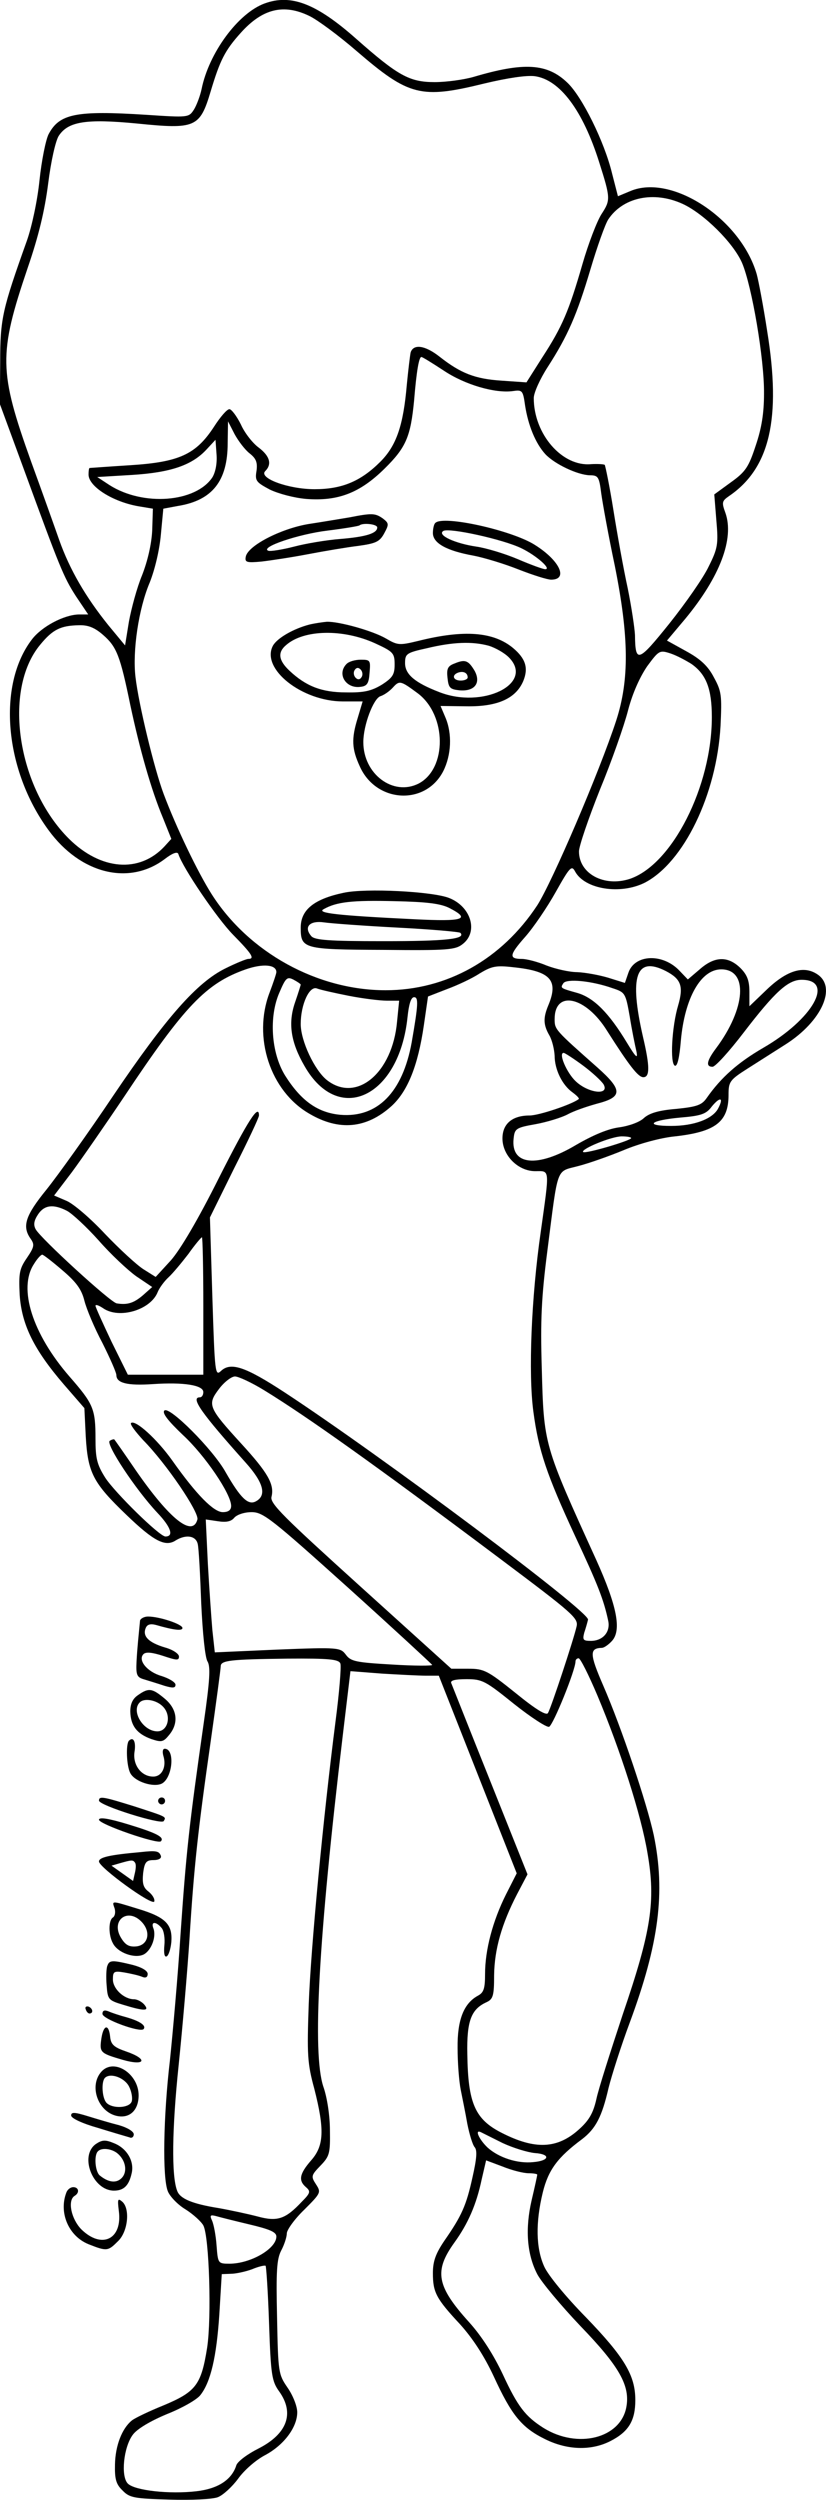 <?xml version="1.0" encoding="UTF-8"?>
<svg xmlns="http://www.w3.org/2000/svg" version="1.0" viewBox="0 0 237.477 718.475" preserveAspectRatio="xMidYMid meet">
  <g transform="translate(-49.543,753.599) scale(0.1,-0.1)" fill="#000000" stroke="none">
    <path d="M1256 7526 c-76 -28 -160 -142 -181 -246 -4 -19 -14 -46 -22 -59 -15 -23 -16 -23 -137 -15 -203 13 -250 3 -281 -56 -8 -16 -20 -75 -26 -132 -6 -59 -22 -133 -36 -173 -71 -199 -77 -224 -77 -350 l-1 -120 68 -185 c105 -287 115 -312 151 -368 l35 -52 -27 0 c-43 -1 -107 -35 -135 -72 -100 -131 -79 -375 48 -548 92 -126 232 -160 334 -83 22 17 36 22 39 15 13 -41 112 -186 157 -232 55 -56 64 -70 44 -70 -5 0 -35 -12 -65 -27 -82 -40 -171 -141 -323 -366 -73 -109 -160 -230 -192 -270 -61 -75 -71 -106 -45 -142 11 -16 10 -23 -11 -54 -22 -32 -24 -44 -21 -107 6 -86 41 -157 127 -257 l59 -68 4 -82 c6 -104 21 -133 117 -225 79 -76 112 -93 142 -73 30 18 58 13 63 -11 3 -13 7 -89 10 -171 4 -85 11 -155 18 -166 9 -15 7 -53 -11 -178 -42 -294 -50 -368 -66 -598 -8 -126 -23 -293 -31 -370 -19 -161 -22 -338 -6 -377 6 -15 29 -39 51 -52 22 -14 45 -35 51 -46 17 -32 24 -265 11 -351 -17 -107 -32 -127 -125 -166 -42 -17 -84 -37 -92 -44 -28 -23 -47 -72 -48 -126 -1 -42 3 -57 22 -75 20 -21 34 -23 135 -26 62 -2 124 1 139 7 15 6 41 30 58 53 17 24 51 54 78 68 54 29 92 80 92 123 0 17 -12 48 -28 71 -26 38 -27 43 -30 201 -3 134 -1 168 12 193 9 17 16 39 16 49 0 10 22 41 50 68 48 48 49 50 34 73 -15 23 -14 26 13 54 26 27 28 35 27 101 0 42 -8 95 -19 126 -32 97 -14 423 56 1010 l22 184 90 -7 c50 -3 107 -6 127 -6 l37 0 112 -284 112 -284 -31 -61 c-38 -76 -60 -159 -60 -228 0 -43 -4 -54 -21 -63 -40 -22 -59 -69 -58 -150 0 -41 4 -95 9 -120 5 -25 14 -69 19 -98 6 -30 15 -60 21 -67 8 -9 6 -33 -6 -86 -18 -82 -31 -111 -81 -183 -25 -37 -33 -59 -33 -93 0 -55 9 -73 78 -147 36 -40 69 -90 97 -150 51 -111 80 -147 147 -180 64 -32 133 -34 188 -6 53 27 72 59 72 118 0 71 -31 123 -143 239 -56 57 -108 120 -119 145 -24 53 -25 127 -4 213 16 65 43 101 113 153 39 30 57 64 76 147 9 36 36 121 61 188 84 227 103 374 69 539 -20 92 -92 307 -145 429 -40 92 -40 108 -4 109 6 0 19 9 29 20 28 31 14 101 -45 232 -152 334 -151 330 -157 553 -4 136 -1 203 16 335 32 250 24 227 90 245 31 8 90 29 131 46 43 18 105 35 146 39 117 13 154 42 154 119 0 38 3 43 55 76 30 19 80 51 110 70 103 66 147 164 90 201 -39 26 -88 11 -146 -45 l-49 -47 0 41 c0 32 -6 49 -26 69 -36 35 -74 34 -117 -4 l-34 -29 -23 24 c-48 52 -130 49 -148 -5 l-10 -29 -48 15 c-27 8 -66 15 -89 16 -22 0 -62 9 -88 19 -26 11 -58 19 -71 19 -38 0 -37 11 9 63 24 27 64 86 88 129 41 73 46 78 56 59 28 -51 130 -67 200 -32 112 58 207 253 218 451 4 87 3 99 -19 139 -17 33 -39 53 -79 75 l-56 31 53 63 c99 120 141 230 115 304 -11 30 -10 34 10 48 118 80 151 223 110 475 -11 72 -25 145 -30 163 -46 159 -244 289 -363 239 l-36 -15 -17 66 c-22 91 -86 220 -128 260 -58 56 -125 60 -270 17 -28 -8 -78 -15 -112 -15 -72 0 -105 18 -225 124 -115 102 -188 130 -264 102z m129 -36 c23 -11 84 -56 136 -101 150 -129 184 -138 367 -93 67 16 121 24 145 21 72 -10 138 -98 185 -247 33 -104 33 -109 7 -149 -13 -20 -38 -85 -55 -144 -39 -135 -58 -180 -116 -269 l-45 -71 -72 5 c-76 5 -117 21 -178 69 -42 33 -75 37 -83 12 -2 -10 -7 -52 -11 -93 -10 -117 -30 -175 -76 -221 -56 -56 -110 -79 -189 -79 -76 0 -162 32 -142 52 20 20 13 43 -18 67 -17 12 -41 42 -52 67 -12 24 -27 44 -33 44 -7 0 -26 -22 -44 -50 -52 -80 -100 -102 -240 -111 -64 -4 -117 -8 -118 -8 -2 -1 -3 -9 -3 -19 0 -34 69 -78 143 -91 l42 -7 -2 -63 c-2 -39 -13 -87 -29 -128 -15 -36 -31 -96 -38 -134 l-11 -68 -48 58 c-66 82 -111 160 -141 244 -14 40 -50 141 -81 226 -93 260 -94 309 -10 557 32 93 49 165 59 243 8 64 21 121 30 136 27 42 79 50 225 36 168 -17 181 -12 212 92 27 90 41 118 87 169 62 69 123 84 197 48z m1073 -540 c61 -28 146 -112 171 -170 28 -66 64 -276 63 -375 0 -57 -7 -100 -24 -150 -20 -61 -29 -75 -71 -105 l-48 -35 6 -75 c6 -68 4 -80 -22 -132 -15 -32 -66 -105 -113 -164 -90 -112 -98 -115 -99 -33 -1 20 -10 81 -21 135 -12 55 -30 155 -41 224 -11 69 -23 127 -25 130 -3 2 -20 3 -39 2 -83 -8 -165 86 -165 190 0 15 18 55 40 89 58 90 84 150 123 281 19 64 42 129 51 143 42 64 131 83 214 45z m-687 -479 c61 -41 148 -66 199 -59 27 4 29 2 35 -41 9 -58 30 -109 58 -140 27 -29 93 -60 128 -61 24 0 27 -4 33 -52 4 -29 21 -123 39 -208 41 -205 42 -328 4 -445 -48 -147 -184 -464 -227 -531 -102 -155 -260 -244 -436 -244 -196 0 -393 108 -500 276 -40 63 -102 192 -138 288 -27 72 -72 258 -81 336 -9 75 9 197 41 272 15 38 28 93 32 138 l7 74 43 8 c98 16 142 72 142 180 l1 63 19 -37 c11 -20 30 -45 43 -55 19 -15 23 -26 20 -50 -5 -29 -1 -33 38 -54 25 -12 70 -24 105 -27 91 -7 154 17 225 87 62 61 75 92 85 196 7 85 14 125 21 125 3 0 32 -18 64 -39z m-665 -307 c-48 -72 -199 -84 -296 -22 l-35 23 100 6 c112 7 173 28 215 74 l25 27 3 -42 c2 -26 -3 -51 -12 -66z m-314 -453 c39 -34 49 -60 78 -201 27 -127 60 -244 94 -325 l24 -60 -20 -22 c-72 -77 -183 -68 -274 22 -149 148 -191 428 -83 558 36 44 59 55 111 56 27 1 46 -7 70 -28z m1691 -83 c43 -30 59 -72 59 -153 0 -199 -114 -424 -236 -465 -74 -24 -146 15 -146 79 0 15 27 94 60 177 34 82 70 185 81 228 13 50 34 96 55 127 34 46 36 47 67 37 18 -6 44 -20 60 -30z m-1193 -886 c0 -4 -9 -31 -20 -60 -48 -127 2 -282 115 -347 85 -50 164 -43 236 22 46 42 76 115 93 232 l12 83 54 21 c30 11 73 31 94 45 35 21 47 24 98 18 106 -11 130 -37 100 -109 -15 -36 -15 -56 3 -87 8 -14 14 -40 15 -58 0 -40 22 -85 52 -106 12 -9 20 -17 17 -19 -19 -15 -114 -47 -141 -47 -50 0 -78 -24 -78 -66 0 -49 45 -94 94 -94 43 0 42 11 16 -175 -27 -187 -36 -407 -21 -517 15 -112 38 -180 120 -357 65 -139 82 -182 95 -243 7 -32 -15 -58 -50 -58 -22 0 -24 3 -19 23 4 12 9 29 11 38 6 22 -593 470 -872 653 -113 74 -155 88 -183 62 -17 -16 -18 -8 -25 212 l-7 229 70 142 c39 77 71 145 71 151 0 35 -31 -13 -115 -179 -61 -122 -111 -206 -138 -237 l-44 -48 -35 22 c-19 12 -69 58 -111 102 -41 44 -91 87 -111 95 l-35 15 51 67 c28 38 96 136 151 218 173 260 235 325 349 365 49 17 88 14 88 -8z m1120 3 c44 -23 51 -44 35 -99 -18 -60 -24 -168 -9 -173 7 -2 13 24 17 73 11 121 57 204 116 204 78 0 71 -112 -15 -227 -27 -36 -30 -53 -10 -53 8 0 48 44 90 99 89 116 127 151 166 151 96 0 33 -113 -111 -196 -72 -42 -120 -84 -162 -144 -14 -20 -28 -25 -87 -31 -50 -4 -77 -12 -93 -26 -12 -12 -43 -23 -71 -27 -32 -4 -75 -22 -125 -51 -111 -66 -187 -58 -179 18 3 29 6 32 63 42 33 6 75 19 92 28 18 10 56 23 85 31 74 19 74 39 1 104 -122 108 -123 109 -123 139 0 85 90 65 151 -34 63 -99 89 -133 104 -133 19 0 19 31 -1 116 -40 175 -20 233 66 189z m-1050 -39 c0 -1 -7 -24 -16 -50 -21 -60 -13 -115 27 -184 98 -172 272 -89 296 140 4 38 10 58 19 58 13 0 12 -21 -7 -130 -26 -143 -98 -217 -205 -208 -65 6 -113 40 -159 113 -40 65 -47 169 -16 239 18 42 22 46 41 36 11 -6 20 -12 20 -14z m896 -10 c37 -12 38 -14 50 -82 6 -38 15 -82 19 -99 5 -24 -1 -19 -27 24 -52 86 -95 129 -142 143 -50 14 -50 14 -41 28 9 14 82 7 141 -14z m-758 -22 c41 -8 90 -14 109 -14 l36 0 -6 -60 c-13 -148 -117 -235 -202 -168 -35 28 -75 112 -75 161 0 56 25 111 47 102 10 -4 51 -13 91 -21z m673 -200 c27 -20 54 -45 60 -55 17 -32 -44 -25 -80 9 -26 24 -51 82 -35 82 3 0 28 -16 55 -36z m389 -124 c-16 -30 -69 -50 -135 -50 -78 0 -61 16 26 24 60 5 75 10 91 32 24 29 35 26 18 -6z m-250 -85 c0 -7 -132 -46 -138 -40 -8 8 81 45 111 45 15 0 27 -2 27 -5z m-1622 -209 c15 -8 56 -46 91 -85 34 -39 83 -85 108 -103 l46 -31 -27 -24 c-26 -22 -44 -28 -75 -23 -17 2 -219 187 -233 213 -7 13 -5 25 7 43 18 27 44 30 83 10z m392 -273 l0 -198 -109 0 -108 0 -47 95 c-25 53 -46 99 -46 103 0 5 10 1 22 -7 46 -32 137 -5 157 47 5 12 19 31 31 42 12 11 37 41 57 67 19 27 37 48 39 48 2 0 4 -89 4 -197z m-405 102 c40 -34 55 -55 63 -87 6 -24 29 -79 52 -122 22 -44 40 -85 40 -92 0 -23 31 -31 105 -26 89 6 145 -3 145 -23 0 -8 -4 -15 -10 -15 -28 0 5 -46 132 -188 51 -57 61 -94 29 -111 -22 -12 -44 9 -87 84 -36 65 -162 191 -176 177 -7 -7 10 -29 53 -70 64 -59 139 -170 139 -204 0 -12 -8 -18 -24 -18 -26 0 -75 49 -145 148 -44 62 -107 119 -119 108 -3 -4 13 -25 35 -49 67 -68 161 -207 156 -228 -14 -52 -80 1 -177 141 -32 47 -60 87 -62 89 -1 1 -7 0 -13 -4 -13 -8 74 -140 137 -207 39 -41 48 -68 23 -68 -17 0 -146 127 -173 169 -24 38 -28 56 -28 112 0 86 -6 100 -75 179 -106 122 -148 253 -102 323 9 15 20 27 24 27 3 0 29 -20 58 -45z m582 -346 c122 -75 315 -212 675 -482 212 -159 227 -172 221 -196 -8 -36 -73 -233 -82 -248 -4 -9 -34 9 -93 57 -81 65 -91 70 -136 70 l-49 0 -261 236 c-221 200 -261 239 -256 258 9 36 -11 70 -87 153 -95 104 -98 112 -64 157 15 20 36 36 46 36 10 0 49 -18 86 -41z m238 -565 c132 -119 241 -220 243 -223 1 -3 -51 -3 -115 1 -104 6 -119 9 -133 28 -16 21 -20 22 -197 15 l-180 -8 -7 64 c-3 35 -9 121 -13 191 l-6 127 34 -5 c25 -4 39 -1 48 10 8 9 29 16 50 16 33 0 57 -19 276 -216z m-21 -219 c3 -8 -3 -83 -14 -167 -35 -273 -71 -649 -77 -813 -5 -143 -4 -169 16 -242 30 -118 28 -164 -9 -206 -34 -39 -37 -58 -15 -77 14 -12 13 -17 -12 -42 -47 -50 -70 -58 -128 -42 -27 7 -78 18 -112 24 -75 12 -110 27 -118 49 -17 42 -15 180 4 361 11 107 25 269 31 360 13 212 25 318 61 570 16 113 29 210 29 217 0 17 28 20 191 22 122 1 148 -2 153 -14z m739 -92 c66 -157 126 -344 144 -453 24 -138 11 -223 -71 -463 -35 -106 -70 -215 -76 -244 -9 -40 -21 -61 -50 -87 -62 -56 -126 -59 -222 -10 -77 39 -97 85 -99 226 -2 95 11 129 54 149 20 9 23 18 23 78 1 75 22 148 66 233 l30 57 -107 268 c-59 147 -109 274 -112 281 -4 8 9 12 44 12 45 0 54 -5 136 -71 49 -39 94 -68 101 -66 12 5 76 163 76 188 0 5 4 9 9 9 5 0 29 -48 54 -107z m-273 -1286 c30 -14 72 -27 93 -29 46 -3 43 -22 -4 -26 -46 -5 -100 13 -132 42 -24 23 -38 53 -19 44 4 -2 32 -16 62 -31z m75 -87 c14 0 25 -2 25 -4 0 -3 -7 -35 -16 -73 -19 -82 -14 -155 16 -213 12 -23 68 -90 124 -149 112 -116 144 -172 132 -234 -17 -89 -140 -120 -238 -59 -52 33 -74 61 -117 154 -26 55 -60 109 -97 150 -94 104 -101 147 -42 229 39 54 63 109 78 180 l13 56 48 -18 c27 -11 60 -19 74 -19z m-803 -147 c59 -14 78 -22 78 -35 0 -35 -74 -78 -135 -78 -33 0 -33 1 -37 53 -2 28 -8 60 -13 71 -7 15 -5 17 11 13 10 -3 54 -14 96 -24z m57 -285 c5 -148 8 -166 29 -195 45 -63 23 -122 -59 -164 -32 -16 -60 -37 -64 -48 -13 -42 -53 -68 -115 -75 -77 -9 -177 2 -197 22 -21 21 -12 105 14 140 12 17 51 40 99 60 43 17 87 42 96 55 29 37 46 109 54 231 l7 116 26 1 c14 0 42 6 61 13 19 8 37 12 39 10 2 -2 7 -77 10 -166z M1500 6049 c-25 -4 -77 -13 -117 -19 -79 -13 -175 -62 -181 -94 -3 -16 2 -18 45 -14 26 3 86 12 133 21 47 9 112 20 145 24 51 7 62 12 75 36 14 26 14 29 -4 43 -22 15 -30 16 -96 3z m80 -29 c0 -17 -33 -27 -106 -33 -39 -3 -99 -13 -133 -22 -35 -9 -68 -14 -74 -12 -26 10 87 48 170 58 48 6 90 13 92 15 9 8 51 4 51 -6z M1747 6033 c-4 -3 -7 -17 -7 -29 0 -29 39 -51 117 -65 31 -6 90 -24 130 -40 41 -16 82 -29 93 -29 50 0 25 55 -47 100 -66 42 -264 86 -286 63z m248 -73 c43 -21 87 -60 68 -60 -6 0 -42 13 -79 29 -38 16 -91 32 -119 36 -61 9 -114 33 -95 45 16 10 172 -24 225 -50z M1385 5741 c-46 -12 -93 -39 -105 -61 -35 -66 83 -160 202 -160 l56 0 -14 -47 c-19 -61 -17 -90 6 -140 47 -105 189 -113 240 -13 23 46 26 107 6 154 l-14 33 77 -1 c88 -1 140 23 161 73 15 37 7 64 -30 95 -56 46 -140 53 -272 20 -54 -13 -59 -13 -93 7 -38 22 -134 49 -170 48 -11 -1 -33 -4 -50 -8z m189 -54 c52 -24 56 -28 56 -61 0 -29 -6 -38 -37 -58 -30 -18 -51 -23 -103 -22 -70 0 -115 18 -162 62 -32 30 -35 53 -10 74 51 45 164 47 256 5z m327 -7 c19 -6 46 -21 59 -35 71 -75 -78 -147 -202 -98 -70 27 -98 51 -98 83 0 27 4 30 63 43 75 18 130 20 178 7z m-204 -137 c83 -63 84 -216 2 -259 -73 -37 -159 27 -159 119 0 49 29 125 49 132 10 3 26 14 36 25 19 21 22 20 72 -17z M1492 5628 c-29 -29 -2 -72 40 -66 19 2 24 10 26 41 3 35 2 37 -25 37 -16 0 -34 -5 -41 -12z m43 -38 c-5 -8 -11 -8 -17 -2 -6 6 -7 16 -3 22 5 8 11 8 17 2 6 -6 7 -16 3 -22z M1802 5629 c-19 -7 -23 -15 -20 -41 3 -29 7 -33 34 -36 44 -4 63 21 44 56 -18 30 -27 34 -58 21z m38 -40 c0 -5 -9 -9 -20 -9 -22 0 -27 16 -7 23 15 5 27 -1 27 -14z M1483 4970 c-85 -18 -123 -49 -123 -100 0 -61 7 -63 237 -64 187 -2 208 0 229 17 45 35 24 107 -39 132 -47 19 -241 29 -304 15z m305 -44 c62 -32 40 -39 -100 -32 -227 11 -283 18 -262 29 37 21 82 26 204 23 93 -2 133 -7 158 -20z m-149 -56 c96 -5 176 -12 180 -15 17 -18 -43 -24 -221 -24 -158 0 -199 3 -208 15 -22 26 -4 45 37 39 21 -3 116 -10 212 -15z M898 2878 c-4 -42 -8 -78 -10 -117 -2 -40 1 -46 23 -52 13 -4 39 -12 57 -18 24 -7 32 -7 32 3 0 7 -18 18 -40 25 -42 12 -69 46 -52 63 7 7 25 5 56 -5 39 -13 46 -14 46 -2 0 8 -18 20 -40 26 -47 14 -65 32 -56 55 4 11 13 14 29 10 52 -15 77 -18 77 -9 0 11 -66 33 -99 33 -11 0 -22 -6 -23 -12z M892 2664 c-15 -10 -22 -25 -22 -47 1 -41 19 -64 60 -79 30 -10 35 -9 52 12 28 34 23 74 -13 104 -36 30 -46 32 -77 10z m73 -34 c24 -26 13 -70 -17 -70 -41 0 -76 58 -51 83 13 14 50 7 68 -13z M866 2533 c-9 -10 -7 -72 4 -93 13 -25 67 -42 91 -30 31 17 38 100 8 100 -6 0 -7 -9 -4 -20 10 -32 -4 -60 -29 -60 -34 0 -59 33 -54 70 5 30 -3 46 -16 33z M780 2361 c0 -14 179 -70 186 -59 8 13 9 12 -83 42 -90 28 -103 31 -103 17z M950 2360 c0 -5 5 -10 10 -10 6 0 10 5 10 10 0 6 -4 10 -10 10 -5 0 -10 -4 -10 -10z M780 2306 c0 -13 168 -71 178 -62 11 12 -13 24 -95 49 -56 17 -83 21 -83 13z M900 2213 c-90 -8 -120 -15 -120 -27 0 -17 154 -129 159 -115 2 7 -5 19 -16 28 -16 12 -19 24 -16 54 4 31 9 37 30 37 15 0 23 5 21 12 -5 14 -13 16 -58 11z m-16 -31 c3 -5 2 -18 -1 -30 l-5 -22 -31 22 -31 22 24 7 c35 10 38 10 44 1z M825 2051 c3 -11 1 -22 -5 -26 -13 -8 -13 -51 0 -74 14 -28 64 -45 89 -32 22 12 37 52 27 76 -7 19 8 19 24 0 7 -8 10 -31 8 -50 -2 -22 0 -34 6 -32 6 2 12 21 14 41 4 51 -16 72 -96 96 -78 24 -75 24 -67 1z m79 -40 c26 -29 17 -65 -16 -69 -20 -2 -31 3 -43 22 -34 52 18 92 59 47z M804 1886 c-3 -7 -4 -33 -2 -56 3 -41 5 -43 48 -56 62 -19 76 -18 60 1 -7 8 -20 15 -29 15 -29 0 -61 30 -61 57 0 23 3 25 33 20 17 -3 40 -8 50 -12 11 -5 17 -2 17 8 0 9 -17 19 -44 26 -58 14 -66 14 -72 -3z M742 1761 c2 -7 7 -12 11 -12 12 1 9 15 -3 20 -7 2 -11 -2 -8 -8z M790 1748 c0 -15 107 -54 118 -44 9 10 -10 23 -48 34 -19 5 -43 13 -52 17 -12 5 -18 3 -18 -7z M787 1678 c-6 -41 -4 -43 61 -62 66 -19 74 2 10 24 -35 12 -44 20 -46 43 -4 37 -19 34 -25 -5z M787 1582 c-36 -40 -11 -114 43 -127 38 -9 64 16 64 59 0 62 -71 108 -107 68z m80 -44 c7 -14 10 -33 7 -42 -7 -19 -55 -21 -72 -4 -13 13 -16 60 -5 72 16 16 58 0 70 -26z M700 1456 c0 -8 32 -23 78 -36 42 -13 83 -25 90 -27 6 -3 12 1 12 9 0 8 -18 19 -42 26 -24 6 -64 18 -90 26 -39 12 -48 12 -48 2z M771 1374 c-48 -34 -9 -134 52 -134 28 0 43 14 51 50 8 34 -13 71 -50 86 -26 11 -35 10 -53 -2z m61 -26 c25 -20 31 -54 13 -72 -15 -15 -37 -13 -62 7 -14 10 -18 59 -6 70 10 11 38 8 55 -5z M686 1234 c-22 -58 7 -125 64 -148 53 -21 56 -20 85 9 29 28 35 95 11 114 -12 10 -13 6 -9 -27 11 -82 -49 -111 -108 -53 -29 30 -40 83 -19 96 15 9 12 25 -4 25 -8 0 -17 -7 -20 -16z"></path>
  </g>
</svg>

